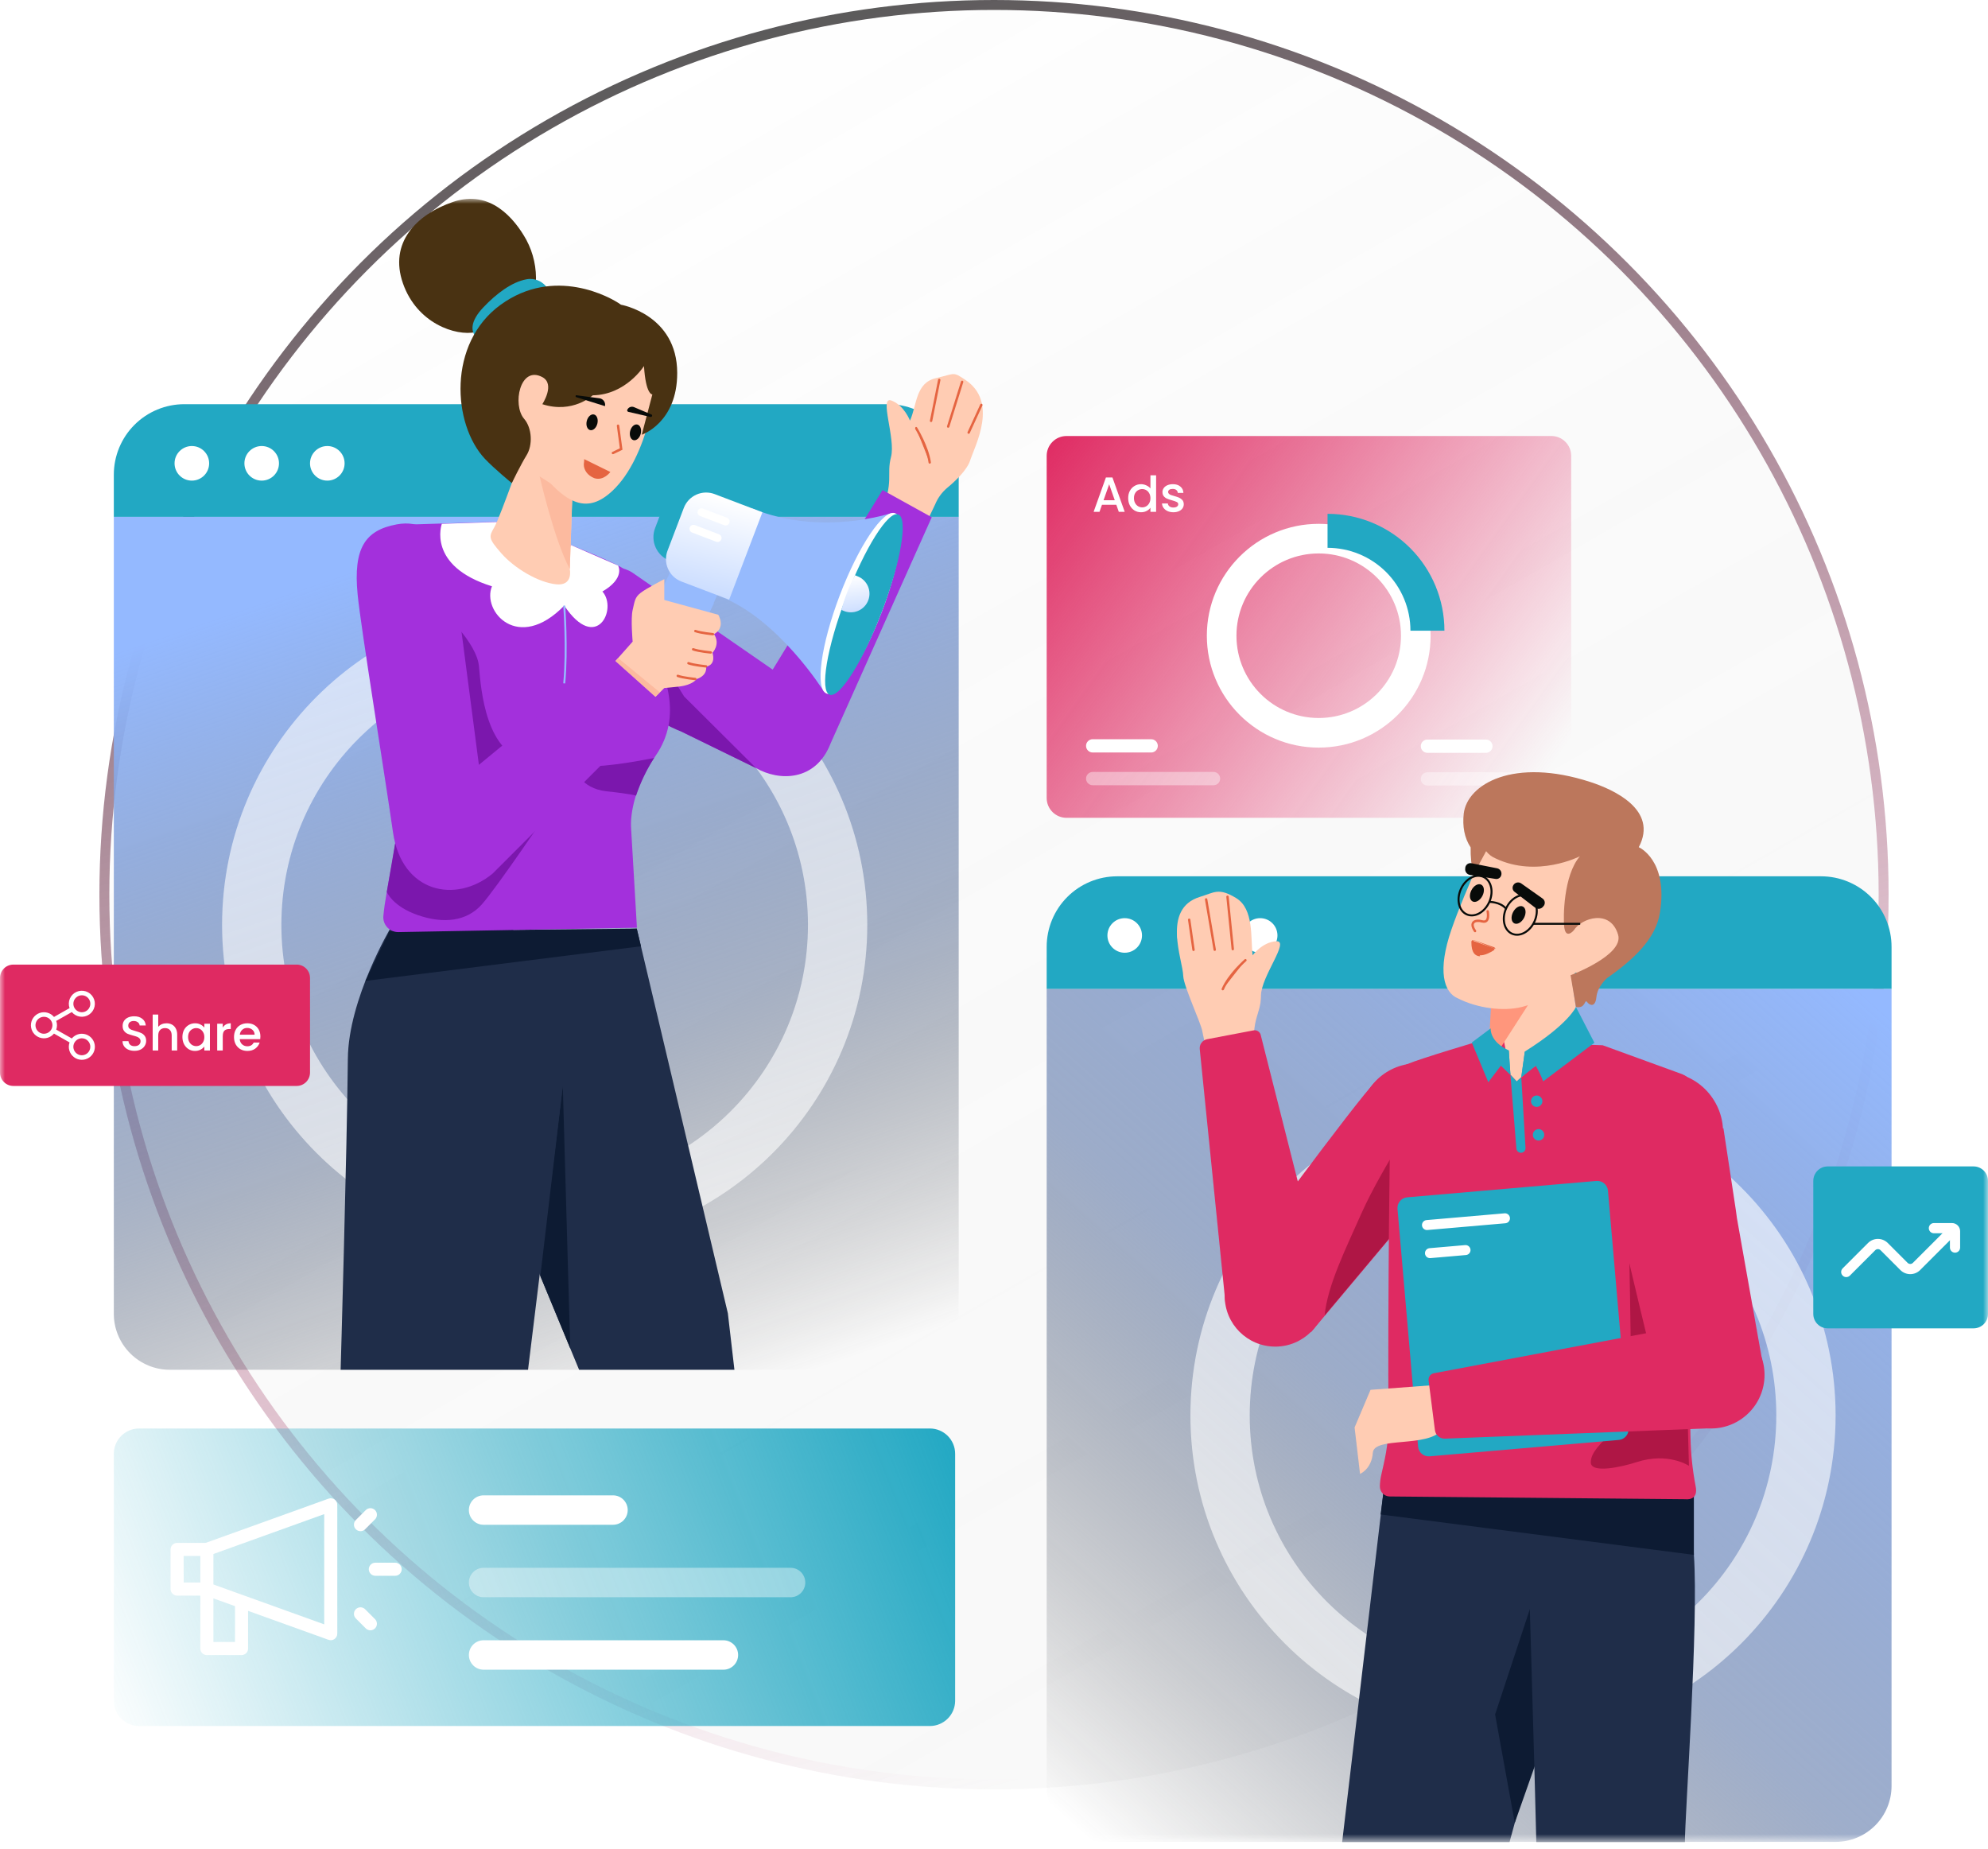 <svg width="200" height="186" viewBox="0 0 200 186" fill="none" xmlns="http://www.w3.org/2000/svg">
<g filter="url(#filter0_b_785_1818)">
<circle cx="100" cy="90" r="90" fill="url(#paint0_linear_785_1818)" fill-opacity="0.065"/>
<circle cx="100" cy="90" r="89.5" stroke="url(#paint1_linear_785_1818)"/>
</g>
<mask id="mask0_785_1818" style="mask-type:luminance" maskUnits="userSpaceOnUse" x="0" y="20" width="200" height="166">
<path d="M200 20H0V185.305H200V20Z" fill="white"/>
</mask>
<g mask="url(#mask0_785_1818)">
<path d="M156.076 43.861H107.294C106.192 43.861 105.3 44.754 105.3 45.855V80.274C105.3 81.375 106.192 82.268 107.294 82.268H156.076C157.175 82.268 158.068 81.375 158.068 80.274V45.855C158.068 44.754 157.175 43.861 156.076 43.861Z" fill="url(#paint2_linear_785_1818)"/>
<path fill-rule="evenodd" clip-rule="evenodd" d="M121.413 63.95C121.413 57.734 126.452 52.695 132.668 52.695C138.885 52.695 143.924 57.734 143.924 63.95C143.924 70.167 138.885 75.206 132.668 75.206C126.452 75.206 121.413 70.167 121.413 63.95ZM132.668 55.674C128.098 55.674 124.392 59.38 124.392 63.95C124.392 68.521 128.097 72.227 132.668 72.227C137.239 72.227 140.945 68.521 140.945 63.95C140.945 59.379 137.239 55.674 132.668 55.674Z" fill="white"/>
<path d="M112.307 50.781H110.862L110.614 51.486H110.023L111.259 48.031H111.915L113.15 51.486H112.555L112.307 50.781ZM112.148 50.319L111.587 48.716L111.021 50.319H112.148ZM113.499 50.106C113.499 49.831 113.556 49.588 113.668 49.376C113.784 49.165 113.939 49.001 114.135 48.885C114.333 48.766 114.553 48.706 114.795 48.706C114.974 48.706 115.149 48.746 115.321 48.825C115.496 48.901 115.635 49.004 115.738 49.133V47.813H116.309V51.486H115.738V51.074C115.645 51.206 115.516 51.316 115.351 51.402C115.189 51.487 115.002 51.53 114.79 51.53C114.552 51.53 114.333 51.471 114.135 51.352C113.939 51.229 113.784 51.061 113.668 50.846C113.556 50.627 113.499 50.381 113.499 50.106ZM115.738 50.116C115.738 49.927 115.698 49.764 115.619 49.625C115.543 49.486 115.442 49.38 115.316 49.307C115.19 49.234 115.054 49.198 114.909 49.198C114.763 49.198 114.628 49.234 114.502 49.307C114.376 49.376 114.274 49.481 114.194 49.62C114.118 49.755 114.08 49.917 114.08 50.106C114.08 50.295 114.118 50.46 114.194 50.602C114.274 50.745 114.376 50.854 114.502 50.93C114.631 51.003 114.767 51.039 114.909 51.039C115.054 51.039 115.19 51.003 115.316 50.93C115.442 50.857 115.543 50.751 115.619 50.612C115.698 50.47 115.738 50.305 115.738 50.116ZM118.045 51.53C117.829 51.53 117.636 51.492 117.464 51.416C117.295 51.337 117.161 51.231 117.062 51.099C116.963 50.963 116.91 50.812 116.903 50.647H117.489C117.498 50.763 117.553 50.86 117.652 50.94C117.755 51.016 117.882 51.054 118.035 51.054C118.193 51.054 118.316 51.024 118.402 50.965C118.491 50.902 118.536 50.822 118.536 50.726C118.536 50.624 118.486 50.548 118.387 50.498C118.291 50.449 118.137 50.394 117.925 50.334C117.72 50.278 117.553 50.223 117.424 50.17C117.295 50.118 117.182 50.036 117.087 49.927C116.994 49.818 116.948 49.674 116.948 49.495C116.948 49.35 116.991 49.218 117.077 49.098C117.163 48.976 117.285 48.88 117.444 48.811C117.606 48.741 117.791 48.706 118 48.706C118.311 48.706 118.561 48.786 118.749 48.945C118.941 49.1 119.044 49.313 119.057 49.585H118.491C118.481 49.462 118.432 49.365 118.342 49.292C118.253 49.219 118.132 49.183 117.98 49.183C117.831 49.183 117.717 49.211 117.638 49.267C117.558 49.324 117.518 49.398 117.518 49.49C117.518 49.563 117.545 49.625 117.598 49.674C117.651 49.724 117.715 49.764 117.791 49.793C117.868 49.82 117.98 49.855 118.129 49.897C118.327 49.95 118.49 50.005 118.615 50.061C118.744 50.114 118.855 50.194 118.948 50.3C119.041 50.405 119.089 50.546 119.092 50.721C119.092 50.877 119.049 51.016 118.963 51.139C118.877 51.261 118.754 51.357 118.596 51.426C118.44 51.496 118.256 51.53 118.045 51.53Z" fill="white"/>
<path fill-rule="evenodd" clip-rule="evenodd" d="M139.453 57.55C137.889 55.986 135.768 55.108 133.556 55.108V51.688C136.675 51.688 139.666 52.927 141.871 55.132C144.076 57.337 145.315 60.328 145.315 63.447H141.896C141.896 61.235 141.017 59.114 139.453 57.55Z" fill="#22A8C3"/>
<path fill-rule="evenodd" clip-rule="evenodd" d="M109.26 75.029C109.26 74.66 109.559 74.361 109.929 74.361H115.811C116.18 74.361 116.48 74.66 116.48 75.029C116.48 75.399 116.18 75.698 115.811 75.698H109.929C109.559 75.698 109.26 75.399 109.26 75.029Z" fill="white"/>
<path opacity="0.4" fill-rule="evenodd" clip-rule="evenodd" d="M109.26 78.323C109.26 77.953 109.559 77.654 109.929 77.654H122.084C122.454 77.654 122.753 77.953 122.753 78.323C122.753 78.692 122.454 78.991 122.084 78.991H109.929C109.559 78.991 109.26 78.692 109.26 78.323Z" fill="white"/>
<path fill-rule="evenodd" clip-rule="evenodd" d="M142.937 75.063C142.937 74.693 143.236 74.394 143.606 74.394H149.488C149.857 74.394 150.156 74.693 150.156 75.063C150.156 75.432 149.857 75.732 149.488 75.732H143.606C143.236 75.732 142.937 75.432 142.937 75.063Z" fill="white"/>
<path opacity="0.4" fill-rule="evenodd" clip-rule="evenodd" d="M142.937 78.356C142.937 77.986 143.236 77.687 143.606 77.687H155.762C156.131 77.687 156.43 77.986 156.43 78.356C156.43 78.725 156.131 79.025 155.762 79.025H143.606C143.236 79.025 142.937 78.725 142.937 78.356Z" fill="white"/>
<path d="M18.543 40.659H89.357C91.238 40.659 93.042 41.407 94.372 42.736C95.702 44.066 96.449 45.87 96.449 47.751V51.995H11.451V47.751C11.451 45.87 12.198 44.066 13.528 42.736C14.858 41.407 16.662 40.659 18.543 40.659Z" fill="#22A8C3"/>
<path d="M11.451 51.995H96.449V132.159C96.449 133.653 95.855 135.086 94.799 136.143C93.742 137.199 92.309 137.793 90.815 137.793H17.085C15.59 137.793 14.158 137.199 13.101 136.143C12.044 135.086 11.451 133.653 11.451 132.159V51.995Z" fill="url(#paint3_linear_785_1818)"/>
<path opacity="0.6" fill-rule="evenodd" clip-rule="evenodd" d="M22.342 93.039C22.342 75.115 36.872 60.585 54.796 60.585C72.72 60.585 87.251 75.115 87.251 93.039C87.251 110.963 72.72 125.494 54.796 125.494C36.872 125.494 22.342 110.963 22.342 93.039ZM54.796 66.551C40.167 66.551 28.308 78.41 28.308 93.039C28.308 107.668 40.167 119.527 54.796 119.527C69.425 119.527 81.284 107.668 81.284 93.039C81.284 78.41 69.425 66.551 54.796 66.551Z" fill="white"/>
<path d="M19.301 48.348C20.262 48.348 21.041 47.57 21.041 46.609C21.041 45.648 20.262 44.869 19.301 44.869C18.34 44.869 17.561 45.648 17.561 46.609C17.561 47.57 18.34 48.348 19.301 48.348Z" fill="white"/>
<path d="M26.327 48.348C27.288 48.348 28.067 47.57 28.067 46.609C28.067 45.648 27.288 44.869 26.327 44.869C25.366 44.869 24.588 45.648 24.588 46.609C24.588 47.57 25.366 48.348 26.327 48.348Z" fill="white"/>
<path d="M32.929 48.348C33.889 48.348 34.668 47.57 34.668 46.609C34.668 45.648 33.889 44.869 32.929 44.869C31.968 44.869 31.189 45.648 31.189 46.609C31.189 47.57 31.968 48.348 32.929 48.348Z" fill="white"/>
<path d="M112.391 88.152H183.207C185.086 88.152 186.89 88.899 188.22 90.229C189.551 91.559 190.297 93.363 190.297 95.244V99.488H105.3V95.244C105.3 93.363 106.047 91.559 107.377 90.229C108.707 88.899 110.51 88.152 112.391 88.152Z" fill="#22A8C3"/>
<path d="M105.3 99.488H190.297V179.652C190.297 181.146 189.704 182.579 188.648 183.635C187.592 184.692 186.158 185.285 184.664 185.285H110.933C109.439 185.285 108.006 184.692 106.95 183.635C105.893 182.579 105.3 181.146 105.3 179.652V99.488Z" fill="url(#paint4_linear_785_1818)"/>
<path opacity="0.6" fill-rule="evenodd" clip-rule="evenodd" d="M119.76 142.387C119.76 124.463 134.29 109.932 152.214 109.932C170.139 109.932 184.668 124.463 184.668 142.387C184.668 160.311 170.139 174.841 152.214 174.841C134.291 174.841 119.76 160.311 119.76 142.387ZM152.214 115.899C137.586 115.899 125.726 127.758 125.726 142.387C125.726 157.016 137.586 168.875 152.214 168.875C166.844 168.875 178.702 157.016 178.702 142.387C178.702 127.758 166.844 115.899 152.214 115.899Z" fill="white"/>
<path d="M113.15 95.841C114.111 95.841 114.889 95.062 114.889 94.101C114.889 93.141 114.111 92.362 113.15 92.362C112.189 92.362 111.41 93.141 111.41 94.101C111.41 95.062 112.189 95.841 113.15 95.841Z" fill="white"/>
<path d="M120.176 95.841C121.137 95.841 121.915 95.062 121.915 94.101C121.915 93.141 121.137 92.362 120.176 92.362C119.215 92.362 118.436 93.141 118.436 94.101C118.436 95.062 119.215 95.841 120.176 95.841Z" fill="white"/>
<path d="M126.777 95.841C127.738 95.841 128.517 95.062 128.517 94.101C128.517 93.141 127.738 92.362 126.777 92.362C125.817 92.362 125.038 93.141 125.038 94.101C125.038 95.062 125.817 95.841 126.777 95.841Z" fill="white"/>
<path d="M139.216 149.803L135.025 185.305H151.865L161.475 150.014L139.216 149.803Z" fill="#1F2D49"/>
<path d="M152.393 183.365L150.412 172.466L154.339 160.567H160.423L152.393 183.365Z" fill="#0D1B33"/>
<path d="M170.411 150.014C170.292 152.145 170.292 154.281 170.411 156.411C170.902 163.299 169.498 182.659 169.51 185.305H154.558C154.495 181.639 153.564 150.165 153.564 150.165L170.411 150.014Z" fill="#1F2D49"/>
<path d="M138.897 152.348L170.411 156.411V150.014L139.216 149.803L138.897 152.348Z" fill="#0D1B33"/>
<path d="M144.87 113.798C145.75 109.455 143.681 109.567 142.993 108.877C142.993 108.877 140.411 106.747 138.443 108.732C136.36 110.832 124.42 127.144 124.42 127.144L131.891 134.015L133.295 132.339L136.933 128.001L140.823 123.364L141.306 122.836L146.555 116.891C146.555 116.891 144.373 116.084 144.87 113.798Z" fill="#DF2A62"/>
<path d="M147.995 114.538C149.002 111.531 147.381 108.277 144.374 107.27C141.367 106.263 138.113 107.884 137.106 110.891C136.099 113.898 137.72 117.151 140.727 118.159C143.734 119.165 146.988 117.544 147.995 114.538Z" fill="#DF2A62"/>
<path d="M141.238 122.813C141.388 121.906 141.69 120.09 142.014 118.436L143.737 110.429C143.737 110.429 139.108 117.271 136.975 122.037C135.396 125.609 133.564 129.248 133.261 132.328L136.898 127.989L140.789 123.352L141.238 122.813Z" fill="#AF1645"/>
<path d="M126.235 106.001C125.846 102.328 126.845 102.15 126.859 100.159C126.866 98.214 129.804 94.612 128.402 94.685C127.001 94.758 126.017 96.097 126.017 96.097C125.809 94.351 126.16 91.447 124.375 90.351C122.588 89.255 122.168 89.786 120.714 90.222C116.831 91.414 118.998 96.551 119.038 98.18C119.073 99.204 120.875 103.037 120.957 103.744L121.531 106.47L126.235 106.001Z" fill="#FFCCB3"/>
<path fill-rule="evenodd" clip-rule="evenodd" d="M123.479 90.09C123.545 90.083 123.603 90.131 123.61 90.197L124.141 95.468C124.147 95.533 124.1 95.592 124.034 95.598C123.968 95.605 123.91 95.557 123.903 95.492L123.372 90.221C123.365 90.155 123.413 90.096 123.479 90.09Z" fill="#E56441"/>
<path fill-rule="evenodd" clip-rule="evenodd" d="M121.322 90.357C121.387 90.346 121.449 90.39 121.46 90.455L122.323 95.518C122.335 95.583 122.291 95.645 122.226 95.656C122.161 95.667 122.099 95.623 122.088 95.558L121.224 90.495C121.213 90.43 121.257 90.368 121.322 90.357Z" fill="#E56441"/>
<path fill-rule="evenodd" clip-rule="evenodd" d="M119.618 92.402C119.684 92.392 119.744 92.438 119.754 92.503L120.19 95.533C120.2 95.598 120.154 95.659 120.089 95.668C120.024 95.678 119.963 95.632 119.954 95.567L119.517 92.537C119.508 92.472 119.553 92.411 119.618 92.402Z" fill="#E56441"/>
<path d="M123.015 99.504C123.65 98.021 125.295 96.593 125.295 96.593L123.015 99.504Z" fill="#E56441"/>
<path fill-rule="evenodd" clip-rule="evenodd" d="M125.386 96.515C125.429 96.565 125.424 96.64 125.374 96.684L125.374 96.684L125.373 96.684L125.37 96.687L125.356 96.699C125.344 96.71 125.327 96.725 125.304 96.746C125.258 96.787 125.192 96.848 125.111 96.926C124.949 97.081 124.725 97.304 124.482 97.573C123.994 98.112 123.435 98.827 123.125 99.55C123.099 99.611 123.029 99.639 122.968 99.613C122.908 99.587 122.88 99.517 122.906 99.457C123.231 98.697 123.811 97.958 124.305 97.412C124.553 97.138 124.78 96.912 124.946 96.753C125.029 96.674 125.097 96.612 125.143 96.569C125.167 96.548 125.185 96.531 125.198 96.52C125.204 96.515 125.209 96.51 125.212 96.508L125.216 96.504L125.217 96.503L125.217 96.503C125.217 96.503 125.217 96.503 125.296 96.593L125.217 96.503C125.267 96.46 125.343 96.465 125.386 96.515Z" fill="#E56441"/>
<path d="M133.037 128.608L126.825 104.083C126.781 103.936 126.685 103.81 126.554 103.73C126.424 103.65 126.268 103.621 126.117 103.649L121.432 104.542C121.208 104.587 121.009 104.714 120.874 104.897C120.738 105.081 120.676 105.309 120.699 105.536L123.28 131.034L133.037 128.608Z" fill="#DF2A62"/>
<path d="M128.298 135.462C131.107 135.462 133.385 133.184 133.385 130.374C133.385 127.565 131.107 125.287 128.298 125.287C125.488 125.287 123.211 127.565 123.211 130.374C123.211 133.184 125.488 135.462 128.298 135.462Z" fill="#DF2A62"/>
<path d="M148.835 104.723C148.835 104.723 143.019 106.439 141.555 107.051C140.092 107.663 139.994 110.112 139.897 111.846C139.829 113.061 139.599 131.444 139.689 143.002C139.708 145.471 139.248 147.037 138.952 148.409C138.871 148.775 138.827 149.148 138.821 149.523C138.819 149.654 138.843 149.785 138.892 149.907C138.941 150.029 139.013 150.141 139.105 150.235C139.197 150.329 139.306 150.404 139.427 150.456C139.548 150.508 139.678 150.535 139.81 150.537L169.584 150.815C169.584 150.815 170.904 151.007 170.586 149.5C170.27 147.853 170.097 146.181 170.069 144.504C169.771 132.5 169.715 112.396 169.586 111.445C169.391 110.016 170.924 108.786 169.261 108.067L161.233 105.146L148.835 104.723Z" fill="#DF2A62"/>
<path d="M163.707 117.992C163.707 117.992 164.158 134.63 164.063 140.176C164.005 143.632 160.053 145.096 160.041 147.097C160.035 148.281 163.235 147.544 164.647 147.084C167.823 146.049 169.914 147.455 169.914 147.455L169.066 117.135L163.707 117.992Z" fill="#AF1645"/>
<path d="M150.179 98.842L151.954 108.115L152.581 108.779C152.581 108.779 152.333 109.076 153.046 108.361C154.728 106.674 159.158 104.619 158.975 103.957C158.713 103.008 157.951 97.096 157.951 97.096L150.179 98.842Z" fill="#FFCCB3"/>
<path d="M150.106 99.458H154.784L149.646 107.439L150.106 99.458Z" fill="#FF967C"/>
<path d="M163.651 95.421C165.017 92.036 160.843 91.607 160.121 91.562C159.399 91.517 159.882 86.041 159.882 86.041C159.882 86.041 152.505 82.324 150.421 83.21C150.421 83.21 147.43 89.401 146.017 93.516C144.603 97.631 145.214 99.845 146.699 100.444C148.667 101.438 151.253 101.754 153.102 101.297C156.396 100.483 158.486 97.854 158.486 97.854C158.542 97.846 158.574 97.842 158.574 97.842C158.574 97.842 162.362 98.618 163.651 95.421Z" fill="#FFCCB3"/>
<path d="M161.668 98.396C164.331 96.537 166.571 94.459 166.994 91.822C167.849 86.509 164.868 85.224 164.868 85.224C166.851 81.459 162.329 79.425 159.996 78.666C152.286 76.157 147.585 78.88 147.256 81.864C147.117 83.113 147.318 84.284 147.951 85.244C147.93 86.165 148.025 87.085 148.235 87.982L149.509 85.624C149.759 85.944 150.087 86.194 150.461 86.352C154.649 88.347 158.946 86.135 158.946 86.135C157.271 88.07 157.259 92.355 157.367 93.25C157.522 94.54 158.319 93.597 158.319 93.597C159.105 92.329 162.024 91.404 162.788 94.035C163.385 96.085 158.007 98.103 158.007 98.103L158.546 101.297C159.548 101.502 159.399 100.443 159.666 100.796C159.932 101.15 160.497 101.378 160.606 100.293C160.716 99.208 161.67 98.395 161.67 98.395L161.668 98.396Z" fill="#BC775C"/>
<path d="M153.326 92.325C153.567 91.859 153.515 91.353 153.21 91.195C152.905 91.037 152.462 91.287 152.221 91.753C151.98 92.219 152.032 92.724 152.337 92.882C152.643 93.04 153.085 92.79 153.326 92.325Z" fill="#080B09"/>
<path d="M149.135 90.123C149.376 89.657 149.324 89.151 149.019 88.993C148.714 88.835 148.271 89.085 148.03 89.551C147.789 90.017 147.841 90.522 148.146 90.68C148.452 90.838 148.894 90.588 149.135 90.123Z" fill="#080B09"/>
<path fill-rule="evenodd" clip-rule="evenodd" d="M149.639 91.556C149.703 91.542 149.767 91.583 149.781 91.647L149.664 91.673C149.781 91.647 149.781 91.647 149.781 91.647L149.781 91.648L149.781 91.649L149.782 91.652C149.782 91.654 149.783 91.658 149.784 91.663C149.786 91.673 149.789 91.687 149.792 91.704C149.798 91.739 149.806 91.788 149.812 91.846C149.825 91.962 149.834 92.118 149.816 92.27C149.798 92.419 149.751 92.586 149.634 92.7C149.508 92.823 149.328 92.862 149.098 92.806L149.096 92.805L149.094 92.805C148.914 92.754 148.751 92.736 148.618 92.749C148.484 92.761 148.391 92.802 148.336 92.857C148.286 92.908 148.255 92.984 148.27 93.101C148.285 93.223 148.351 93.386 148.494 93.592C148.532 93.646 148.518 93.721 148.464 93.758C148.41 93.796 148.336 93.783 148.298 93.728C148.143 93.506 148.055 93.306 148.033 93.132C148.01 92.953 148.056 92.8 148.167 92.688C148.275 92.581 148.429 92.526 148.596 92.511C148.765 92.495 148.957 92.518 149.157 92.574C149.329 92.616 149.417 92.579 149.467 92.529C149.526 92.472 149.563 92.371 149.579 92.242C149.594 92.115 149.587 91.979 149.575 91.873C149.569 91.82 149.562 91.776 149.557 91.745C149.554 91.73 149.552 91.718 149.55 91.71L149.548 91.701L149.548 91.699L149.548 91.699C149.533 91.634 149.574 91.57 149.639 91.556Z" fill="#E56441"/>
<path d="M148.254 94.668L148.257 94.669L148.26 94.67C148.725 94.832 149.654 95.154 150.269 95.379L150.27 95.38C150.29 95.387 150.308 95.399 150.321 95.415C150.334 95.432 150.343 95.452 150.346 95.473C150.349 95.494 150.346 95.515 150.338 95.534C150.33 95.553 150.317 95.57 150.3 95.582C150.12 95.697 149.889 95.831 149.643 95.933C149.395 96.037 149.141 96.106 148.915 96.1C148.693 96.094 148.501 96.016 148.363 95.827C148.22 95.632 148.123 95.307 148.126 94.785L148.126 94.777L148.125 94.769C148.122 94.752 148.124 94.735 148.13 94.72C148.137 94.704 148.147 94.691 148.16 94.68C148.173 94.67 148.189 94.664 148.205 94.662C148.222 94.659 148.238 94.662 148.254 94.668Z" fill="#E56441"/>
<path fill-rule="evenodd" clip-rule="evenodd" d="M148.225 94.764L148.226 94.769L148.226 94.786C148.223 95.298 148.319 95.598 148.443 95.768M148.225 94.764L148.228 94.765C148.693 94.926 149.62 95.248 150.234 95.472L150.235 95.473L150.236 95.473C150.24 95.475 150.242 95.477 150.244 95.478C150.246 95.481 150.247 95.483 150.248 95.487C150.248 95.489 150.248 95.492 150.246 95.496L150.246 95.496C150.245 95.498 150.244 95.499 150.243 95.501C150.066 95.614 149.842 95.743 149.605 95.841C149.363 95.942 149.123 96.006 148.917 96C148.72 95.995 148.56 95.928 148.443 95.768M148.192 94.563C148.226 94.559 148.26 94.563 148.292 94.576L148.294 94.577C148.76 94.739 149.688 95.061 150.303 95.286L150.306 95.287C150.341 95.3 150.373 95.323 150.398 95.353C150.423 95.383 150.439 95.42 150.445 95.459M148.912 96.199C148.666 96.193 148.443 96.105 148.283 95.886C148.122 95.667 148.024 95.316 148.027 94.784L148.027 94.783C148.022 94.75 148.025 94.716 148.038 94.683C148.051 94.651 148.072 94.624 148.099 94.603L148.099 94.602C148.126 94.581 148.158 94.568 148.192 94.563" fill="#E56441"/>
<path d="M155.318 91.111L155.25 91.189C155.16 91.311 155.026 91.392 154.876 91.416C154.726 91.439 154.573 91.402 154.451 91.313L152.385 89.727C152.282 89.654 152.209 89.545 152.183 89.422C152.156 89.299 152.176 89.17 152.24 89.061C152.276 88.992 152.326 88.932 152.387 88.884C152.448 88.837 152.518 88.802 152.593 88.784C152.668 88.765 152.746 88.763 152.822 88.776C152.899 88.79 152.971 88.82 153.035 88.864L155.169 90.373C155.228 90.41 155.28 90.46 155.319 90.518C155.359 90.576 155.387 90.641 155.401 90.71C155.415 90.779 155.415 90.85 155.4 90.919C155.386 90.988 155.358 91.053 155.318 91.111Z" fill="#080B09"/>
<path d="M148.056 86.842L150.62 87.348C150.696 87.364 150.768 87.396 150.83 87.441C150.893 87.487 150.945 87.545 150.983 87.613C151.021 87.68 151.045 87.754 151.052 87.831C151.06 87.908 151.05 87.986 151.026 88.059C150.991 88.18 150.911 88.284 150.804 88.35C150.696 88.415 150.567 88.438 150.443 88.413L147.87 88.01C147.721 87.983 147.589 87.898 147.503 87.773C147.416 87.649 147.383 87.495 147.409 87.346L147.418 87.243C147.432 87.174 147.461 87.109 147.501 87.051C147.541 86.993 147.592 86.944 147.652 86.907C147.711 86.869 147.778 86.844 147.848 86.833C147.917 86.822 147.988 86.825 148.056 86.842Z" fill="#080B09"/>
<path d="M160.602 118.796L141.571 120.444C140.98 120.496 140.542 121.017 140.593 121.608L142.664 145.521C142.715 146.112 143.236 146.55 143.827 146.499L162.858 144.851C163.45 144.799 163.888 144.279 163.836 143.687L161.766 119.774C161.714 119.183 161.193 118.745 160.602 118.796Z" fill="#22A8C3"/>
<path fill-rule="evenodd" clip-rule="evenodd" d="M151.906 122.511C151.93 122.787 151.726 123.03 151.449 123.054L143.602 123.734C143.325 123.758 143.082 123.553 143.058 123.277C143.034 123.001 143.239 122.757 143.515 122.734L151.363 122.054C151.639 122.03 151.882 122.235 151.906 122.511Z" fill="white"/>
<path fill-rule="evenodd" clip-rule="evenodd" d="M147.938 125.708C147.962 125.984 147.757 126.227 147.481 126.251L143.904 126.561C143.628 126.585 143.384 126.381 143.36 126.104C143.336 125.828 143.541 125.585 143.817 125.561L147.394 125.251C147.67 125.227 147.914 125.432 147.938 125.708Z" fill="white"/>
<path d="M169.723 112.747C166.793 109.079 165.477 110.836 164.447 110.925C164.447 110.925 160.96 111.575 161.235 114.524C161.525 117.645 166.656 138.44 166.656 138.44L177.423 137.631L176.912 134.763L175.862 128.857L174.742 122.542L174.641 121.79L173.382 113.483C173.382 113.483 171.24 114.706 169.723 112.747Z" fill="#DF2A62"/>
<path d="M170.447 119.08C173.311 117.322 174.206 113.576 172.449 110.712C170.691 107.849 166.944 106.953 164.081 108.711C161.219 110.468 160.322 114.215 162.08 117.078C163.838 119.941 167.583 120.837 170.447 119.08Z" fill="#DF2A62"/>
<path d="M144.671 139.303L137.881 139.809L136.276 143.594L136.825 148.267C136.825 148.267 137.993 147.791 138.114 146.138C138.235 144.485 143.64 145.658 145.053 143.842" fill="#FFCCB3"/>
<path d="M170.57 133.18L144.228 138.146C144.069 138.182 143.93 138.276 143.837 138.409C143.744 138.542 143.703 138.704 143.722 138.866L144.36 143.879C144.393 144.118 144.514 144.337 144.7 144.492C144.885 144.648 145.122 144.729 145.364 144.719L172.499 143.658L170.57 133.18Z" fill="#DF2A62"/>
<path d="M172.129 143.698C175.106 143.698 177.519 141.285 177.519 138.308C177.519 135.331 175.106 132.917 172.129 132.917C169.152 132.917 166.738 135.331 166.738 138.308C166.738 141.285 169.152 143.698 172.129 143.698Z" fill="#DF2A62"/>
<path d="M64.061 93.415L73.226 132.113L73.886 137.793H58.259L47.928 112.802L49.837 94.077L64.061 93.415Z" fill="#1F2D49"/>
<path d="M54.36 128.361L56.62 109.241L57.368 135.636L54.36 128.361Z" fill="#0D1B33"/>
<path d="M39.325 93.295C39.325 93.295 35.052 100.473 34.996 106.484C34.912 115.506 34.269 137.793 34.269 137.793H53.122L56.62 109.241L51.568 93.295H39.325Z" fill="#1F2D49"/>
<path d="M64.061 93.415L39.178 93.671L36.76 98.675L64.482 95.191L64.061 93.415Z" fill="#0D1B33"/>
<path d="M92.761 53.503L94.086 50.726C94.35 50.087 94.765 49.52 95.294 49.073C96.103 48.416 97.31 47.257 97.607 46.3C98.111 44.772 100.469 40.423 97.094 38.196C95.846 37.375 96.154 37.566 94.129 38.048C92.103 38.53 92.259 40.708 91.549 42.314C91.549 42.314 90.968 40.772 89.684 40.293C88.4 39.815 90.13 44.093 89.639 45.969C89.149 47.844 89.988 48.326 88.597 51.739L92.761 53.503Z" fill="#FFCCB3"/>
<path fill-rule="evenodd" clip-rule="evenodd" d="M94.515 38.105C94.58 38.118 94.622 38.181 94.609 38.246L93.788 42.36C93.775 42.425 93.712 42.467 93.647 42.454C93.582 42.441 93.54 42.378 93.553 42.313L94.374 38.199C94.387 38.134 94.45 38.092 94.515 38.105Z" fill="#E56441"/>
<path fill-rule="evenodd" clip-rule="evenodd" d="M96.829 38.297C96.892 38.317 96.928 38.384 96.908 38.447L95.504 42.945C95.484 43.008 95.416 43.043 95.353 43.023C95.29 43.004 95.255 42.937 95.275 42.873L96.679 38.376C96.699 38.313 96.766 38.278 96.829 38.297Z" fill="#E56441"/>
<path fill-rule="evenodd" clip-rule="evenodd" d="M98.776 40.627C98.836 40.654 98.863 40.726 98.835 40.786L97.559 43.568C97.532 43.628 97.46 43.654 97.4 43.627C97.34 43.599 97.314 43.528 97.341 43.468L98.617 40.686C98.645 40.626 98.716 40.599 98.776 40.627Z" fill="#E56441"/>
<path d="M92.162 43.069C92.162 43.069 93.305 44.916 93.534 46.52L92.162 43.069Z" fill="#E56441"/>
<path fill-rule="evenodd" clip-rule="evenodd" d="M92.099 42.967C92.155 42.932 92.229 42.949 92.264 43.006L92.162 43.069C92.264 43.006 92.264 43.006 92.264 43.006L92.265 43.007L92.268 43.012L92.278 43.028C92.286 43.042 92.299 43.063 92.315 43.09C92.347 43.145 92.393 43.224 92.449 43.324C92.561 43.524 92.712 43.807 92.87 44.142C93.186 44.807 93.535 45.683 93.652 46.503C93.661 46.569 93.616 46.63 93.55 46.639C93.485 46.648 93.424 46.603 93.415 46.537C93.303 45.753 92.966 44.903 92.654 44.244C92.498 43.916 92.349 43.637 92.24 43.441C92.185 43.343 92.14 43.265 92.109 43.212C92.093 43.186 92.081 43.166 92.073 43.152L92.063 43.137L92.061 43.133L92.06 43.132" fill="#E56441"/>
<path d="M57.117 57.343C59.128 56.903 62.154 56.654 63.576 57.572L77.736 67.36L88.789 49.295L93.737 52.033L83.566 74.77C82.071 78.645 78.343 78.587 76.065 77.266L68.676 73.654L57.117 57.343Z" fill="#A330DC"/>
<path d="M66.11 66.742C66.11 66.742 66.082 65.577 68.829 70.065L76.065 77.266L68.676 73.654C61.921 70.939 64.034 67.817 66.11 66.742Z" fill="#7B17AD"/>
<path d="M56.969 54.637C56.969 54.637 61.985 56.621 62.751 57.234C63.517 57.847 64.244 62.847 65.546 65.221C66.848 67.596 68.753 71.978 65.971 76.003C63.189 80.028 63.485 83.225 63.485 83.225L64.077 93.322L40.101 93.763C39.89 93.77 39.68 93.732 39.485 93.651C39.29 93.57 39.114 93.449 38.969 93.296C38.824 93.142 38.713 92.959 38.644 92.76C38.575 92.56 38.549 92.348 38.568 92.138C38.835 89.194 40.052 85.059 40.147 80.372C40.277 74.019 40.374 52.791 40.374 52.791L50.818 52.464C52.922 52.826 56.969 54.637 56.969 54.637Z" fill="#A330DC"/>
<path d="M65.809 76.242C65.809 76.242 62.539 76.945 59.824 77.086C57.109 77.227 58.52 79.341 61.013 79.601C63.506 79.861 63.989 80.039 63.989 80.039C64.441 78.704 65.052 77.429 65.809 76.242Z" fill="#7B17AD"/>
<path d="M39.753 84.851L38.914 89.718C38.914 89.718 39.468 91.17 42.05 92.06C44.633 92.951 46.949 92.683 48.463 90.991C49.977 89.299 55.252 81.484 55.252 81.484L39.753 84.851Z" fill="#7B17AD"/>
<path d="M44.485 61.469C44.485 61.469 47.979 64.655 48.184 67.018C48.39 69.382 48.865 75.972 53.355 76.629C58.859 77.435 60.3 78.22 57.749 78.836C55.197 79.453 49.406 78.454 49.406 81.097C49.406 82.978 47.157 84.386 46.026 83.358C44.896 82.33 35.892 66.71 44.485 61.469Z" fill="#7B17AD"/>
<path d="M67.722 56.893L64.997 62.785L69.93 64.895L72.877 58.205L67.722 56.893Z" fill="#96BAFD"/>
<path d="M66.83 59.821L71.833 60.699L71.203 61.88L66.83 60.355V59.821Z" fill="#96BAFD"/>
<path d="M69.626 50.485C68.315 49.986 66.848 50.644 66.349 51.955L65.903 53.127C65.404 54.437 66.062 55.905 67.373 56.404C68.684 56.903 70.151 56.245 70.65 54.934L71.096 53.762C71.595 52.451 70.937 50.984 69.626 50.485Z" fill="#22A8C3"/>
<path d="M75.697 51.15C82.658 54.032 89.736 51.593 89.736 51.593L82.877 69.549C82.877 69.549 78.316 62.212 72.349 59.944C70.15 59.108 75.697 51.15 75.697 51.15Z" fill="#96BAFD"/>
<path d="M88.731 61.508C90.638 56.499 91.233 52.077 90.059 51.63C88.886 51.183 86.389 54.882 84.482 59.89C82.575 64.899 81.98 69.321 83.154 69.768C84.327 70.215 86.824 66.516 88.731 61.508Z" fill="white"/>
<path d="M88.732 61.507C90.639 56.499 91.37 52.129 90.366 51.746C89.362 51.364 87.002 55.114 85.095 60.123C83.188 65.131 82.457 69.501 83.461 69.884C84.465 70.266 86.825 66.516 88.732 61.507Z" fill="#22A8C3"/>
<path d="M71.897 49.704L76.702 51.533L73.354 60.327L68.549 58.497C68.254 58.385 67.983 58.215 67.754 57.999C67.524 57.782 67.339 57.522 67.21 57.234C67.081 56.946 67.009 56.635 67 56.319C66.991 56.003 67.044 55.689 67.157 55.393L68.793 51.096C68.905 50.801 69.075 50.531 69.291 50.301C69.508 50.071 69.768 49.886 70.056 49.757C70.345 49.628 70.656 49.556 70.971 49.547C71.287 49.538 71.602 49.591 71.897 49.704Z" fill="url(#paint5_linear_785_1818)"/>
<path d="M73.142 52.084L70.715 51.159C70.509 51.081 70.278 51.184 70.199 51.391C70.121 51.597 70.224 51.828 70.431 51.907L72.858 52.831C73.064 52.91 73.295 52.806 73.374 52.599C73.452 52.393 73.349 52.162 73.142 52.084Z" fill="white"/>
<path d="M72.335 53.745L69.908 52.821C69.701 52.743 69.471 52.846 69.392 53.053C69.313 53.259 69.417 53.49 69.623 53.569L72.05 54.493C72.257 54.571 72.488 54.468 72.566 54.261C72.645 54.055 72.541 53.824 72.335 53.745Z" fill="white"/>
<path d="M86.021 57.868L86.318 57.992C86.763 58.177 87.119 58.526 87.313 58.967C87.508 59.408 87.525 59.906 87.361 60.359C87.273 60.602 87.136 60.825 86.958 61.012C86.781 61.2 86.566 61.348 86.328 61.449C86.09 61.55 85.834 61.6 85.575 61.597C85.317 61.594 85.062 61.537 84.826 61.431L84.648 61.35C84.648 61.35 85.176 59.316 86.021 57.868Z" fill="url(#paint6_linear_785_1818)"/>
<path d="M61.344 67.141L63.647 64.544C63.647 64.544 63.438 62.24 63.647 61.361C63.856 60.481 63.856 60.104 64.443 59.643C65.029 59.183 66.83 58.261 66.83 58.261V60.355L72.259 61.842C72.259 61.842 73.052 63.103 71.833 63.792C72.512 64.816 71.675 65.669 71.675 65.669C71.675 65.669 72.105 66.84 71.038 67.064C71.038 67.064 71.227 67.942 70.072 68.313C70.072 68.313 69.729 68.889 68.352 69.061C67.972 69.109 66.83 69.212 66.83 69.212L64.653 71.371L61.344 67.141Z" fill="#FFCCB3"/>
<path d="M61.911 66.501L65.934 70.1L66.387 69.651L62.182 66.196L61.911 66.501Z" fill="#FCBA9F"/>
<path d="M71.725 63.794C71.725 63.794 70.523 63.684 69.955 63.479L71.725 63.794Z" fill="#E56441"/>
<path fill-rule="evenodd" clip-rule="evenodd" d="M69.842 63.439C69.865 63.376 69.933 63.344 69.995 63.367C70.267 63.464 70.698 63.541 71.07 63.595C71.254 63.621 71.421 63.641 71.541 63.655C71.602 63.661 71.65 63.666 71.684 63.67C71.701 63.672 71.714 63.673 71.722 63.674L71.732 63.675L71.736 63.675C71.801 63.681 71.85 63.739 71.844 63.805C71.838 63.871 71.78 63.92 71.714 63.914L71.725 63.794C71.714 63.914 71.714 63.914 71.714 63.914L71.71 63.913L71.7 63.912C71.69 63.911 71.677 63.91 71.66 63.908C71.626 63.905 71.576 63.9 71.515 63.893C71.392 63.879 71.223 63.859 71.036 63.832C70.665 63.779 70.211 63.699 69.914 63.592C69.852 63.57 69.82 63.501 69.842 63.439Z" fill="#E56441"/>
<path d="M71.501 65.633C71.501 65.633 70.299 65.522 69.731 65.318L71.501 65.633Z" fill="#E56441"/>
<path fill-rule="evenodd" clip-rule="evenodd" d="M69.619 65.277C69.641 65.215 69.71 65.183 69.772 65.205C70.043 65.303 70.475 65.38 70.846 65.433C71.031 65.46 71.197 65.48 71.318 65.493C71.378 65.5 71.427 65.505 71.46 65.508C71.477 65.51 71.49 65.511 71.499 65.512L71.509 65.513L71.512 65.513C71.578 65.519 71.627 65.578 71.621 65.644C71.615 65.71 71.556 65.758 71.49 65.752L71.501 65.633C71.49 65.752 71.49 65.752 71.49 65.752L71.487 65.752L71.476 65.751C71.467 65.75 71.454 65.749 71.436 65.747C71.402 65.743 71.353 65.738 71.291 65.731C71.169 65.718 70.999 65.698 70.812 65.671C70.441 65.618 69.988 65.537 69.691 65.431C69.629 65.408 69.596 65.34 69.619 65.277Z" fill="#E56441"/>
<path d="M71.029 67.031C71.029 67.031 69.827 66.921 69.259 66.716L71.029 67.031Z" fill="#E56441"/>
<path fill-rule="evenodd" clip-rule="evenodd" d="M69.146 66.676C69.168 66.613 69.237 66.581 69.299 66.603C69.571 66.701 70.002 66.779 70.374 66.832C70.558 66.858 70.725 66.878 70.845 66.892C70.906 66.898 70.954 66.903 70.988 66.907C71.005 66.909 71.018 66.91 71.027 66.911L71.037 66.912L71.04 66.912C71.106 66.918 71.154 66.976 71.148 67.042C71.142 67.108 71.084 67.157 71.018 67.151L71.029 67.031C71.018 67.151 71.018 67.151 71.018 67.151L71.014 67.15L71.004 67.149C70.995 67.148 70.981 67.147 70.964 67.145C70.93 67.142 70.88 67.137 70.819 67.13C70.696 67.116 70.527 67.096 70.34 67.069C69.969 67.016 69.515 66.936 69.218 66.829C69.156 66.807 69.124 66.738 69.146 66.676Z" fill="#E56441"/>
<path d="M69.955 68.305C69.955 68.305 68.753 68.194 68.185 67.99L69.955 68.305Z" fill="#E56441"/>
<path fill-rule="evenodd" clip-rule="evenodd" d="M68.072 67.949C68.095 67.887 68.163 67.855 68.226 67.877C68.497 67.975 68.928 68.052 69.3 68.105C69.484 68.132 69.651 68.152 69.772 68.165C69.832 68.172 69.88 68.177 69.914 68.18C69.931 68.182 69.944 68.183 69.953 68.184L69.963 68.185L69.966 68.185C70.031 68.191 70.08 68.25 70.074 68.316C70.068 68.382 70.01 68.43 69.944 68.424L69.955 68.305C69.944 68.424 69.944 68.424 69.944 68.424L69.94 68.424L69.93 68.423C69.921 68.422 69.907 68.421 69.89 68.419C69.856 68.415 69.806 68.41 69.745 68.403C69.623 68.39 69.453 68.369 69.266 68.343C68.895 68.289 68.441 68.209 68.144 68.103C68.082 68.08 68.05 68.011 68.072 67.949Z" fill="#E56441"/>
<path d="M45.673 57.762C45.673 57.762 44.626 51.874 39.916 52.749C36.759 53.335 35.522 55.097 35.978 59.794C36.297 63.078 38.677 77.722 39.533 83.704C40.411 89.844 45.876 90.927 49.564 87.874L66.678 70.765L61.411 66.054L48.178 76.939L45.673 57.762Z" fill="#A330DC"/>
<path fill-rule="evenodd" clip-rule="evenodd" d="M62.181 56.893L57.403 54.81C56.547 59.043 56.913 58.148 56.323 58.467C56.323 58.467 51.282 58.659 49.983 52.51L44.45 52.693C44.45 52.693 42.898 56.925 49.494 58.98C48.457 61.46 52.105 65.702 56.765 60.922C59.993 65.736 62.163 61.246 60.604 59.503C62.935 58.147 62.181 56.893 62.181 56.893Z" fill="white"/>
<path d="M57.604 49.348L57.322 57.24C57.322 57.24 57.708 58.969 55.934 58.777C54.16 58.585 51.773 57.188 50.43 55.654C49.088 54.12 49.179 53.997 49.755 52.99C50.33 51.984 53.031 44.311 53.031 44.311L57.604 49.348Z" fill="#FFCCB3"/>
<path d="M57.564 50.01L54.293 47.927C54.293 47.927 55.742 54.287 57.322 57.24L57.564 50.01Z" fill="#FCBA9F"/>
<path d="M53.91 28.496C54 26.98 53.669 25.469 52.954 24.129C51.772 21.991 49.315 19.034 45.585 20.308C41.854 21.581 39.125 24.448 40.535 28.496C41.945 32.545 45.863 33.841 47.859 33.409C49.855 32.978 53.91 28.496 53.91 28.496Z" fill="#493212"/>
<path d="M55.111 29.059C54.896 28.697 54.575 28.41 54.19 28.238C53.806 28.065 53.378 28.016 52.965 28.096C51.488 28.368 49.935 29.533 48.614 30.932C47.293 32.33 47.336 33.345 47.936 33.964C48.536 34.583 55.111 29.059 55.111 29.059Z" fill="#22A8C3"/>
<path d="M66.096 38.311C66.096 38.311 65.309 45.916 61.609 49.378C59.196 51.636 56.983 51.058 53.684 46.539C50.659 42.395 50.393 40.38 50.393 40.38L53.59 33.187C53.59 33.187 66.472 31.353 66.096 38.311Z" fill="#FFCCB3"/>
<path d="M64.787 36.822C64.787 36.822 62.966 39.72 59.632 39.767C59.632 39.767 57.622 41.65 54.56 40.659C54.56 40.659 55.889 38.642 54.56 37.935C52.302 36.735 51.524 40.737 52.728 42.131C53.546 43.078 53.593 44.796 52.982 45.782C52.372 46.768 51.49 48.596 51.49 48.596C51.49 48.596 49.719 47.148 48.783 46.154C45.528 42.696 44.996 34.543 50.373 30.652C55.749 26.761 61.409 29.874 62.47 30.652C62.47 30.652 68.12 31.639 68.13 37.514C68.138 42.537 64.563 43.732 64.563 43.732L65.63 39.678C65.63 39.678 64.97 39.748 64.787 36.822Z" fill="#493212"/>
<path d="M58.846 46.334L61.245 47.511C61.235 47.523 61.223 47.536 61.209 47.55C61.136 47.629 61.028 47.731 60.892 47.823C60.622 48.007 60.249 48.147 59.812 48.005C59.14 47.717 58.911 47.269 58.844 46.899C58.81 46.711 58.817 46.539 58.834 46.415C58.837 46.385 58.842 46.358 58.846 46.334Z" fill="#E56441"/>
<path fill-rule="evenodd" clip-rule="evenodd" d="M58.772 46.186L61.406 47.479L61.32 47.576C61.309 47.589 61.296 47.603 61.282 47.618C61.205 47.7 61.091 47.808 60.948 47.905C60.662 48.099 60.258 48.255 59.782 48.1L59.777 48.098L59.773 48.097C59.068 47.794 58.819 47.317 58.746 46.917M61.08 47.54L58.926 46.483C58.916 46.593 58.915 46.732 58.942 46.881C59.003 47.22 59.211 47.637 59.847 47.912C60.243 48.039 60.582 47.914 60.836 47.741C60.933 47.675 61.015 47.603 61.08 47.54ZM58.772 46.186L58.748 46.316ZM58.748 46.316C58.744 46.341 58.739 46.37 58.735 46.402ZM58.735 46.402C58.718 46.534 58.71 46.716 58.746 46.917Z" fill="#E56441"/>
<path d="M64.462 43.624C64.569 43.19 64.417 42.779 64.123 42.706C63.829 42.634 63.503 42.927 63.396 43.361C63.289 43.794 63.441 44.205 63.735 44.278C64.029 44.35 64.355 44.057 64.462 43.624Z" fill="#080B09"/>
<path d="M60.097 42.612C60.205 42.178 60.053 41.768 59.758 41.695C59.464 41.622 59.138 41.915 59.031 42.349C58.924 42.783 59.076 43.194 59.37 43.266C59.665 43.339 59.99 43.046 60.097 42.612Z" fill="#080B09"/>
<path d="M65.428 41.939L63.207 41.429C63.17 41.417 63.139 41.392 63.118 41.359C63.098 41.325 63.091 41.286 63.098 41.248C63.123 41.182 63.16 41.123 63.208 41.072C63.257 41.022 63.315 40.982 63.379 40.955C63.444 40.928 63.513 40.914 63.583 40.914C63.652 40.914 63.721 40.928 63.785 40.956L65.527 41.694C65.672 41.729 65.61 41.983 65.428 41.939Z" fill="#080B09"/>
<path d="M57.971 39.95L60.863 40.857C60.883 40.766 60.883 40.673 60.864 40.583C60.845 40.492 60.807 40.407 60.753 40.332C60.699 40.257 60.63 40.194 60.55 40.148C60.471 40.101 60.382 40.072 60.29 40.061L57.979 39.76C57.906 39.742 57.862 39.923 57.971 39.95Z" fill="#080B09"/>
<path fill-rule="evenodd" clip-rule="evenodd" d="M62.161 42.706C62.228 42.697 62.289 42.744 62.298 42.811L62.624 45.241L61.717 45.678C61.656 45.708 61.583 45.682 61.554 45.622C61.525 45.561 61.55 45.488 61.611 45.459L62.359 45.098L62.057 42.843C62.048 42.777 62.094 42.715 62.161 42.706Z" fill="#E56441"/>
<path d="M93.549 143.699H13.993C12.589 143.699 11.451 144.838 11.451 146.242V171.085C11.451 172.489 12.589 173.628 13.993 173.628H93.549C94.953 173.628 96.091 172.489 96.091 171.085V146.242C96.091 144.838 94.953 143.699 93.549 143.699Z" fill="url(#paint7_linear_785_1818)"/>
<path d="M29.845 97.033H1.344C0.602 97.033 0 97.635 0 98.377V107.897C0 108.639 0.602 109.241 1.344 109.241H29.845C30.587 109.241 31.189 108.639 31.189 107.897V98.377C31.189 97.635 30.587 97.033 29.845 97.033Z" fill="#DF2A62"/>
<path d="M37.761 158.516H39.756C39.93 158.516 40.097 158.446 40.22 158.323C40.343 158.199 40.413 158.032 40.413 157.858C40.413 157.683 40.343 157.516 40.22 157.393C40.097 157.269 39.93 157.2 39.756 157.2H37.761C37.587 157.2 37.419 157.269 37.296 157.392C37.172 157.516 37.103 157.683 37.103 157.858C37.103 158.032 37.172 158.2 37.296 158.323C37.419 158.447 37.587 158.516 37.761 158.516Z" fill="white"/>
<path d="M33.932 151.376C33.932 151.271 33.907 151.167 33.858 151.073C33.81 150.979 33.739 150.899 33.653 150.838C33.566 150.777 33.467 150.738 33.362 150.724C33.257 150.71 33.151 150.721 33.051 150.757L20.695 155.205H17.819C17.645 155.205 17.477 155.275 17.354 155.398C17.23 155.521 17.161 155.689 17.161 155.863V159.852C17.161 160.026 17.23 160.194 17.354 160.317C17.477 160.441 17.645 160.51 17.819 160.51H20.152V165.834C20.152 165.921 20.169 166.007 20.202 166.086C20.235 166.166 20.284 166.239 20.345 166.3C20.406 166.361 20.479 166.41 20.558 166.443C20.638 166.476 20.724 166.493 20.81 166.493H24.3C24.387 166.493 24.472 166.476 24.552 166.443C24.632 166.41 24.705 166.361 24.766 166.3C24.827 166.239 24.875 166.166 24.908 166.086C24.942 166.006 24.959 165.921 24.959 165.834V162.045L33.051 164.958C33.151 164.994 33.257 165.005 33.362 164.991C33.467 164.977 33.566 164.938 33.653 164.877C33.739 164.816 33.81 164.736 33.858 164.642C33.907 164.548 33.932 164.444 33.932 164.339V151.376ZM18.477 159.193V156.521H20.152V159.193H18.477ZM23.642 165.176H21.469V160.788L23.642 161.571V165.176ZM21.469 159.389V156.326L32.616 152.313V163.402L21.469 159.389Z" fill="white"/>
<path d="M37.728 162.876L36.731 161.879C36.67 161.818 36.597 161.77 36.517 161.737C36.438 161.703 36.352 161.687 36.266 161.687C36.179 161.687 36.094 161.703 36.014 161.737C35.934 161.77 35.861 161.818 35.8 161.879C35.739 161.94 35.691 162.013 35.657 162.093C35.624 162.173 35.607 162.258 35.607 162.345C35.607 162.431 35.624 162.517 35.657 162.597C35.691 162.677 35.739 162.749 35.8 162.81L36.797 163.807C36.859 163.868 36.931 163.917 37.011 163.95C37.091 163.983 37.176 164 37.263 164C37.349 164 37.435 163.983 37.515 163.95C37.595 163.917 37.667 163.868 37.728 163.807C37.789 163.746 37.838 163.674 37.871 163.594C37.904 163.514 37.921 163.428 37.921 163.342C37.921 163.255 37.904 163.17 37.871 163.09C37.838 163.01 37.789 162.937 37.728 162.876Z" fill="white"/>
<path d="M35.8 153.836C35.924 153.96 36.091 154.029 36.266 154.029C36.44 154.029 36.608 153.96 36.731 153.836L37.728 152.839C37.852 152.716 37.921 152.548 37.921 152.374C37.921 152.199 37.852 152.032 37.728 151.908C37.605 151.785 37.437 151.716 37.263 151.716C37.088 151.716 36.921 151.785 36.797 151.908L35.8 152.905C35.677 153.029 35.607 153.196 35.607 153.371C35.607 153.545 35.677 153.713 35.8 153.836Z" fill="white"/>
<path fill-rule="evenodd" clip-rule="evenodd" d="M47.171 151.905C47.171 151.087 47.833 150.424 48.651 150.424H61.67C62.488 150.424 63.151 151.087 63.151 151.905C63.151 152.723 62.488 153.385 61.67 153.385H48.651C47.833 153.385 47.171 152.723 47.171 151.905Z" fill="white"/>
<path fill-rule="evenodd" clip-rule="evenodd" d="M47.171 166.482C47.171 165.665 47.833 165.002 48.651 165.002H72.777C73.595 165.002 74.258 165.665 74.258 166.482C74.258 167.3 73.595 167.963 72.777 167.963H48.651C47.833 167.963 47.171 167.3 47.171 166.482Z" fill="white"/>
<path opacity="0.4" fill-rule="evenodd" clip-rule="evenodd" d="M47.171 159.194C47.171 158.376 47.833 157.713 48.651 157.713H79.534C80.352 157.713 81.014 158.376 81.014 159.194C81.014 160.011 80.352 160.674 79.534 160.674H48.651C47.833 160.674 47.171 160.011 47.171 159.194Z" fill="white"/>
<path d="M198.546 117.335H183.875C183.073 117.335 182.423 117.986 182.423 118.788V132.174C182.423 132.976 183.073 133.626 183.875 133.626H198.546C199.35 133.626 200 132.976 200 132.174V118.788C200 117.986 199.35 117.335 198.546 117.335Z" fill="#22A8C3"/>
<path d="M13.53 105.709C13.302 105.709 13.096 105.67 12.914 105.592C12.731 105.511 12.588 105.397 12.483 105.25C12.379 105.103 12.327 104.932 12.327 104.736H12.924C12.937 104.883 12.994 105.004 13.095 105.098C13.199 105.193 13.344 105.24 13.53 105.24C13.722 105.24 13.872 105.194 13.98 105.103C14.087 105.009 14.141 104.888 14.141 104.741C14.141 104.627 14.107 104.534 14.039 104.462C13.973 104.391 13.89 104.335 13.789 104.296C13.691 104.257 13.554 104.215 13.378 104.169C13.157 104.11 12.976 104.052 12.836 103.993C12.699 103.931 12.581 103.837 12.483 103.71C12.386 103.582 12.337 103.413 12.337 103.201C12.337 103.005 12.386 102.834 12.483 102.687C12.581 102.541 12.718 102.428 12.894 102.35C13.07 102.272 13.274 102.233 13.505 102.233C13.835 102.233 14.104 102.316 14.312 102.482C14.524 102.645 14.642 102.87 14.665 103.157H14.048C14.039 103.033 13.98 102.927 13.872 102.839C13.765 102.751 13.623 102.707 13.447 102.707C13.287 102.707 13.157 102.748 13.056 102.829C12.955 102.911 12.904 103.028 12.904 103.181C12.904 103.286 12.935 103.372 12.997 103.44C13.062 103.506 13.144 103.558 13.241 103.597C13.339 103.636 13.473 103.678 13.643 103.724C13.867 103.786 14.05 103.848 14.19 103.91C14.334 103.972 14.454 104.068 14.552 104.198C14.653 104.326 14.704 104.497 14.704 104.712C14.704 104.885 14.656 105.048 14.562 105.201C14.47 105.354 14.335 105.478 14.156 105.573C13.98 105.664 13.771 105.709 13.53 105.709ZM16.755 102.937C16.96 102.937 17.143 102.981 17.303 103.069C17.466 103.157 17.593 103.287 17.684 103.46C17.779 103.633 17.826 103.842 17.826 104.086V105.675H17.273V104.169C17.273 103.928 17.213 103.744 17.093 103.617C16.972 103.486 16.807 103.421 16.599 103.421C16.39 103.421 16.224 103.486 16.1 103.617C15.979 103.744 15.919 103.928 15.919 104.169V105.675H15.361V102.057H15.919V103.294C16.013 103.18 16.132 103.092 16.276 103.03C16.422 102.968 16.582 102.937 16.755 102.937ZM18.351 104.316C18.351 104.045 18.407 103.806 18.517 103.597C18.632 103.388 18.785 103.227 18.977 103.113C19.173 102.996 19.388 102.937 19.623 102.937C19.834 102.937 20.019 102.979 20.175 103.064C20.335 103.145 20.462 103.248 20.557 103.372V102.981H21.119V105.675H20.557V105.274C20.462 105.401 20.333 105.507 20.17 105.592C20.007 105.677 19.822 105.719 19.613 105.719C19.381 105.719 19.169 105.661 18.977 105.543C18.785 105.423 18.632 105.256 18.517 105.044C18.407 104.829 18.351 104.586 18.351 104.316ZM20.557 104.326C20.557 104.14 20.518 103.978 20.439 103.842C20.364 103.705 20.265 103.6 20.141 103.529C20.017 103.457 19.883 103.421 19.74 103.421C19.597 103.421 19.463 103.457 19.339 103.529C19.215 103.597 19.114 103.7 19.036 103.837C18.961 103.97 18.923 104.13 18.923 104.316C18.923 104.502 18.961 104.665 19.036 104.805C19.114 104.945 19.215 105.053 19.339 105.128C19.466 105.199 19.6 105.235 19.74 105.235C19.883 105.235 20.017 105.199 20.141 105.128C20.265 105.056 20.364 104.952 20.439 104.815C20.518 104.674 20.557 104.511 20.557 104.326ZM22.409 103.372C22.49 103.235 22.598 103.129 22.731 103.054C22.868 102.976 23.03 102.937 23.216 102.937V103.514H23.074C22.855 103.514 22.689 103.569 22.575 103.68C22.464 103.791 22.409 103.983 22.409 104.257V105.675H21.851V102.981H22.409V103.372ZM26.197 104.262C26.197 104.363 26.191 104.454 26.178 104.536H24.119C24.135 104.751 24.215 104.924 24.359 105.054C24.502 105.185 24.678 105.25 24.887 105.25C25.187 105.25 25.399 105.124 25.523 104.873H26.124C26.042 105.121 25.894 105.325 25.679 105.485C25.467 105.641 25.203 105.719 24.887 105.719C24.629 105.719 24.398 105.662 24.192 105.548C23.99 105.431 23.831 105.268 23.713 105.059C23.599 104.847 23.542 104.603 23.542 104.326C23.542 104.048 23.597 103.806 23.708 103.597C23.822 103.385 23.98 103.222 24.183 103.108C24.388 102.994 24.623 102.937 24.887 102.937C25.141 102.937 25.368 102.992 25.567 103.103C25.765 103.214 25.92 103.37 26.031 103.572C26.142 103.771 26.197 104.001 26.197 104.262ZM25.615 104.086C25.612 103.881 25.539 103.716 25.395 103.592C25.252 103.468 25.074 103.406 24.862 103.406C24.67 103.406 24.506 103.468 24.369 103.592C24.232 103.713 24.15 103.877 24.124 104.086H25.615Z" fill="white"/>
<path d="M8.234 103.99C8.041 103.99 7.851 104.032 7.676 104.114C7.502 104.196 7.348 104.316 7.225 104.464L5.658 103.575C5.759 103.292 5.759 102.982 5.658 102.699L7.225 101.809C7.434 102.061 7.73 102.226 8.055 102.27C8.379 102.315 8.708 102.236 8.978 102.05C9.247 101.863 9.437 101.583 9.51 101.264C9.583 100.944 9.533 100.609 9.371 100.324C9.209 100.04 8.947 99.826 8.635 99.725C8.323 99.625 7.985 99.645 7.687 99.781C7.39 99.917 7.153 100.16 7.026 100.462C6.898 100.763 6.888 101.102 6.998 101.411L5.432 102.3C5.259 102.092 5.027 101.943 4.767 101.872C4.507 101.801 4.231 101.812 3.977 101.903C3.723 101.995 3.504 102.162 3.349 102.383C3.193 102.604 3.11 102.867 3.11 103.137C3.11 103.407 3.193 103.67 3.349 103.891C3.503 104.112 3.723 104.279 3.977 104.371C4.231 104.462 4.507 104.473 4.767 104.402C5.027 104.331 5.259 104.182 5.431 103.974L6.998 104.863C6.905 105.126 6.898 105.411 6.978 105.677C7.058 105.944 7.22 106.178 7.442 106.347C7.664 106.515 7.934 106.608 8.212 106.612C8.491 106.617 8.763 106.532 8.991 106.372C9.218 106.211 9.388 105.982 9.477 105.718C9.566 105.455 9.568 105.169 9.484 104.904C9.399 104.639 9.233 104.407 9.008 104.243C8.783 104.078 8.512 103.99 8.234 103.99ZM8.234 100.12C8.403 100.12 8.567 100.17 8.708 100.264C8.848 100.357 8.957 100.49 9.022 100.646C9.087 100.802 9.103 100.974 9.07 101.139C9.038 101.305 8.956 101.456 8.837 101.576C8.718 101.695 8.566 101.776 8.4 101.809C8.235 101.842 8.064 101.825 7.908 101.761C7.752 101.696 7.619 101.587 7.525 101.446C7.431 101.306 7.381 101.141 7.381 100.972C7.382 100.746 7.471 100.53 7.631 100.37C7.791 100.21 8.008 100.12 8.234 100.12ZM4.423 103.99C4.254 103.99 4.089 103.94 3.949 103.846C3.809 103.752 3.699 103.619 3.635 103.463C3.57 103.308 3.553 103.136 3.586 102.971C3.619 102.805 3.7 102.653 3.819 102.534C3.939 102.415 4.091 102.334 4.256 102.301C4.421 102.268 4.593 102.285 4.749 102.349C4.905 102.414 5.038 102.523 5.131 102.663C5.225 102.803 5.275 102.968 5.275 103.137C5.275 103.363 5.185 103.58 5.025 103.74C4.865 103.899 4.649 103.989 4.423 103.99ZM8.234 106.154C8.065 106.154 7.9 106.104 7.76 106.01C7.62 105.917 7.51 105.783 7.446 105.628C7.381 105.472 7.364 105.3 7.397 105.135C7.43 104.969 7.511 104.818 7.631 104.698C7.75 104.579 7.902 104.498 8.067 104.465C8.233 104.432 8.404 104.449 8.56 104.513C8.716 104.578 8.849 104.687 8.943 104.828C9.036 104.968 9.086 105.133 9.086 105.301C9.086 105.528 8.996 105.744 8.836 105.904C8.677 106.064 8.46 106.154 8.234 106.154Z" fill="white"/>
<path fill-rule="evenodd" clip-rule="evenodd" d="M196.437 123.771C196.638 123.972 196.638 124.297 196.437 124.497L193.171 127.762L193.171 127.763C192.908 128.025 192.551 128.173 192.18 128.173C191.807 128.173 191.45 128.026 191.187 127.763L189.19 125.765C189.119 125.694 189.023 125.654 188.922 125.654C188.824 125.654 188.728 125.694 188.657 125.765C188.657 125.765 188.657 125.765 188.657 125.765L186.103 128.319C185.903 128.519 185.578 128.519 185.377 128.319C185.177 128.118 185.177 127.793 185.377 127.593L187.931 125.039C188.194 124.776 188.551 124.628 188.922 124.628C189.295 124.628 189.652 124.775 189.916 125.039L191.912 127.036C191.912 127.036 191.912 127.036 191.913 127.036C191.983 127.107 192.079 127.147 192.18 127.147C192.278 127.147 192.375 127.107 192.446 127.036L195.711 123.771C195.912 123.571 196.237 123.571 196.437 123.771Z" fill="white"/>
<path fill-rule="evenodd" clip-rule="evenodd" d="M194.045 123.547C194.045 123.263 194.275 123.033 194.559 123.033H196.375C196.591 123.033 196.802 123.119 196.957 123.275C197.113 123.432 197.196 123.641 197.196 123.856V125.499C197.196 125.782 196.966 126.012 196.683 126.012C196.399 126.012 196.169 125.782 196.169 125.499V124.06H194.559C194.275 124.06 194.045 123.83 194.045 123.547Z" fill="white"/>
<path fill-rule="evenodd" clip-rule="evenodd" d="M152.47 90.17C152.901 89.931 153.386 89.869 153.817 90.058C154.248 90.248 154.531 90.647 154.647 91.126C154.762 91.605 154.713 92.17 154.476 92.709C154.239 93.249 153.856 93.668 153.426 93.907C152.995 94.147 152.51 94.208 152.078 94.019C151.647 93.829 151.364 93.431 151.249 92.951C151.133 92.472 151.183 91.907 151.42 91.368C151.657 90.828 152.039 90.409 152.47 90.17ZM152.566 90.344C152.177 90.56 151.823 90.944 151.602 91.448C151.381 91.951 151.338 92.472 151.442 92.905C151.546 93.338 151.796 93.677 152.158 93.837C152.521 93.996 152.94 93.95 153.329 93.734C153.718 93.517 154.072 93.133 154.294 92.629L154.294 92.629C154.515 92.126 154.558 91.605 154.454 91.172C154.349 90.739 154.099 90.4 153.737 90.241L153.737 90.241C153.375 90.082 152.956 90.127 152.566 90.344Z" fill="#080B09"/>
<path fill-rule="evenodd" clip-rule="evenodd" d="M147.917 88.224C148.348 87.985 148.833 87.923 149.264 88.113L149.264 88.113C149.695 88.302 149.978 88.701 150.094 89.18C150.209 89.659 150.16 90.224 149.923 90.764C149.686 91.304 149.303 91.723 148.873 91.962C148.442 92.201 147.957 92.262 147.525 92.073C147.094 91.884 146.811 91.485 146.695 91.006C146.58 90.527 146.63 89.962 146.867 89.422C147.103 88.882 147.486 88.463 147.917 88.224ZM148.013 88.398C147.624 88.614 147.27 88.999 147.049 89.502C146.828 90.006 146.784 90.526 146.889 90.959C146.993 91.392 147.243 91.732 147.605 91.891L147.605 91.891C147.968 92.05 148.387 92.004 148.776 91.788C149.165 91.572 149.519 91.187 149.741 90.684C149.962 90.18 150.005 89.66 149.9 89.227C149.796 88.794 149.546 88.454 149.184 88.295C148.822 88.136 148.403 88.182 148.013 88.398Z" fill="#080B09"/>
<path fill-rule="evenodd" clip-rule="evenodd" d="M149.834 90.825C149.834 90.825 149.834 90.825 149.832 90.725C149.83 90.626 149.83 90.626 149.83 90.626L149.831 90.626L149.832 90.626L149.834 90.626C149.837 90.626 149.84 90.626 149.845 90.626C149.854 90.626 149.867 90.626 149.883 90.626C149.916 90.627 149.963 90.629 150.02 90.634C150.136 90.643 150.297 90.664 150.476 90.707C150.833 90.792 151.276 90.97 151.587 91.344L151.434 91.471C151.162 91.144 150.767 90.981 150.43 90.9C150.262 90.86 150.112 90.841 150.004 90.832C149.95 90.828 149.907 90.826 149.878 90.825C149.863 90.825 149.851 90.825 149.844 90.825L149.836 90.825L149.834 90.825L149.834 90.825Z" fill="#080B09"/>
<path fill-rule="evenodd" clip-rule="evenodd" d="M158.975 93.029H154.252V92.83H158.975V93.029Z" fill="#080B09"/>
<path fill-rule="evenodd" clip-rule="evenodd" d="M56.666 60.93C56.666 60.93 56.666 60.93 56.765 60.922C56.864 60.915 56.864 60.915 56.864 60.915L56.865 60.928L56.867 60.965C56.87 60.998 56.873 61.047 56.877 61.11C56.885 61.236 56.897 61.421 56.91 61.653C56.935 62.117 56.965 62.771 56.985 63.534C57.026 65.058 57.026 67.018 56.864 68.754L56.666 68.735C56.827 67.011 56.827 65.061 56.787 63.539C56.766 62.779 56.736 62.126 56.711 61.664C56.698 61.432 56.687 61.249 56.679 61.123C56.675 61.06 56.671 61.012 56.669 60.979L56.666 60.942L56.666 60.93Z" fill="#96BAFD"/>
<path fill-rule="evenodd" clip-rule="evenodd" d="M153.404 105.777C157.814 103.016 158.546 101.297 158.546 101.297L160.403 104.896L155.251 108.779C155.045 108.234 154.792 107.707 154.496 107.205L153.046 108.361L153.404 105.777ZM148.067 104.873L149.97 103.449C149.97 103.449 149.82 104.768 151.79 105.665L151.954 108.115L151 107.191L149.73 108.867L148.067 104.873Z" fill="#22A8C3"/>
<path d="M153.046 108.361L153.404 105.777L154.496 107.205L153.046 108.361Z" fill="#22A8C3"/>
<path d="M151.79 105.665L151 107.191L151.954 108.116L151.79 105.665Z" fill="#22A8C3"/>
<path d="M151.954 108.116L152.555 115.54C152.563 115.644 152.607 115.742 152.678 115.818C152.749 115.894 152.844 115.943 152.947 115.958C153.015 115.968 153.084 115.963 153.149 115.943C153.215 115.923 153.275 115.889 153.325 115.842C153.376 115.796 153.415 115.739 153.441 115.676C153.466 115.612 153.478 115.544 153.474 115.475L153.046 108.361L152.581 108.779L151.954 108.116Z" fill="#22A8C3"/>
<path d="M154.597 111.35C154.914 111.35 155.171 111.093 155.171 110.776C155.171 110.459 154.914 110.202 154.597 110.202C154.279 110.202 154.022 110.459 154.022 110.776C154.022 111.093 154.279 111.35 154.597 111.35Z" fill="#22A8C3"/>
<path d="M154.783 114.732C155.101 114.732 155.358 114.475 155.358 114.158C155.358 113.841 155.101 113.584 154.783 113.584C154.466 113.584 154.209 113.841 154.209 114.158C154.209 114.475 154.466 114.732 154.783 114.732Z" fill="#22A8C3"/>
</g>
<defs>
<filter id="filter0_b_785_1818" x="-10" y="-20" width="220" height="220" filterUnits="userSpaceOnUse" color-interpolation-filters="sRGB">
<feFlood flood-opacity="0" result="BackgroundImageFix"/>
<feGaussianBlur in="BackgroundImageFix" stdDeviation="10"/>
<feComposite in2="SourceAlpha" operator="in" result="effect1_backgroundBlur_785_1818"/>
<feBlend mode="normal" in="SourceGraphic" in2="effect1_backgroundBlur_785_1818" result="shape"/>
</filter>
<linearGradient id="paint0_linear_785_1818" x1="55.542" y1="7.59" x2="145.542" y2="164.819" gradientUnits="userSpaceOnUse">
<stop stop-color="white"/>
<stop offset="1" stop-color="#1C1C1C" stop-opacity="0.4"/>
</linearGradient>
<linearGradient id="paint1_linear_785_1818" x1="54.458" y1="7.59" x2="100" y2="180" gradientUnits="userSpaceOnUse">
<stop stop-color="#595959"/>
<stop offset="1" stop-color="#CC437D" stop-opacity="0"/>
</linearGradient>
<linearGradient id="paint2_linear_785_1818" x1="105" y1="44" x2="158" y2="82" gradientUnits="userSpaceOnUse">
<stop stop-color="#DF2A62"/>
<stop offset="0.932" stop-color="#DF2A62" stop-opacity="0"/>
</linearGradient>
<linearGradient id="paint3_linear_785_1818" x1="51.834" y1="51.791" x2="81.5" y2="138" gradientUnits="userSpaceOnUse">
<stop stop-color="#94B9FF"/>
<stop offset="0.577" stop-color="#5C7095" stop-opacity="0.535"/>
<stop offset="1" stop-color="#1C1C1C" stop-opacity="0"/>
</linearGradient>
<linearGradient id="paint4_linear_785_1818" x1="186.5" y1="99" x2="109.5" y2="185" gradientUnits="userSpaceOnUse">
<stop stop-color="#94B9FF"/>
<stop offset="0.554" stop-color="#6981AE" stop-opacity="0.643"/>
<stop offset="1" stop-color="#1C1C1C" stop-opacity="0"/>
</linearGradient>
<linearGradient id="paint5_linear_785_1818" x1="73.008" y1="50.103" x2="68.459" y2="69.581" gradientUnits="userSpaceOnUse">
<stop stop-color="white"/>
<stop offset="1" stop-color="#94B9FF"/>
</linearGradient>
<linearGradient id="paint6_linear_785_1818" x1="85.99" y1="57.859" x2="87.111" y2="65.697" gradientUnits="userSpaceOnUse">
<stop stop-color="white"/>
<stop offset="1" stop-color="#94B9FF"/>
</linearGradient>
<linearGradient id="paint7_linear_785_1818" x1="96" y1="144" x2="11" y2="177" gradientUnits="userSpaceOnUse">
<stop stop-color="#22A8C3"/>
<stop offset="1" stop-color="#22A8C3" stop-opacity="0"/>
</linearGradient>
</defs>
</svg>
